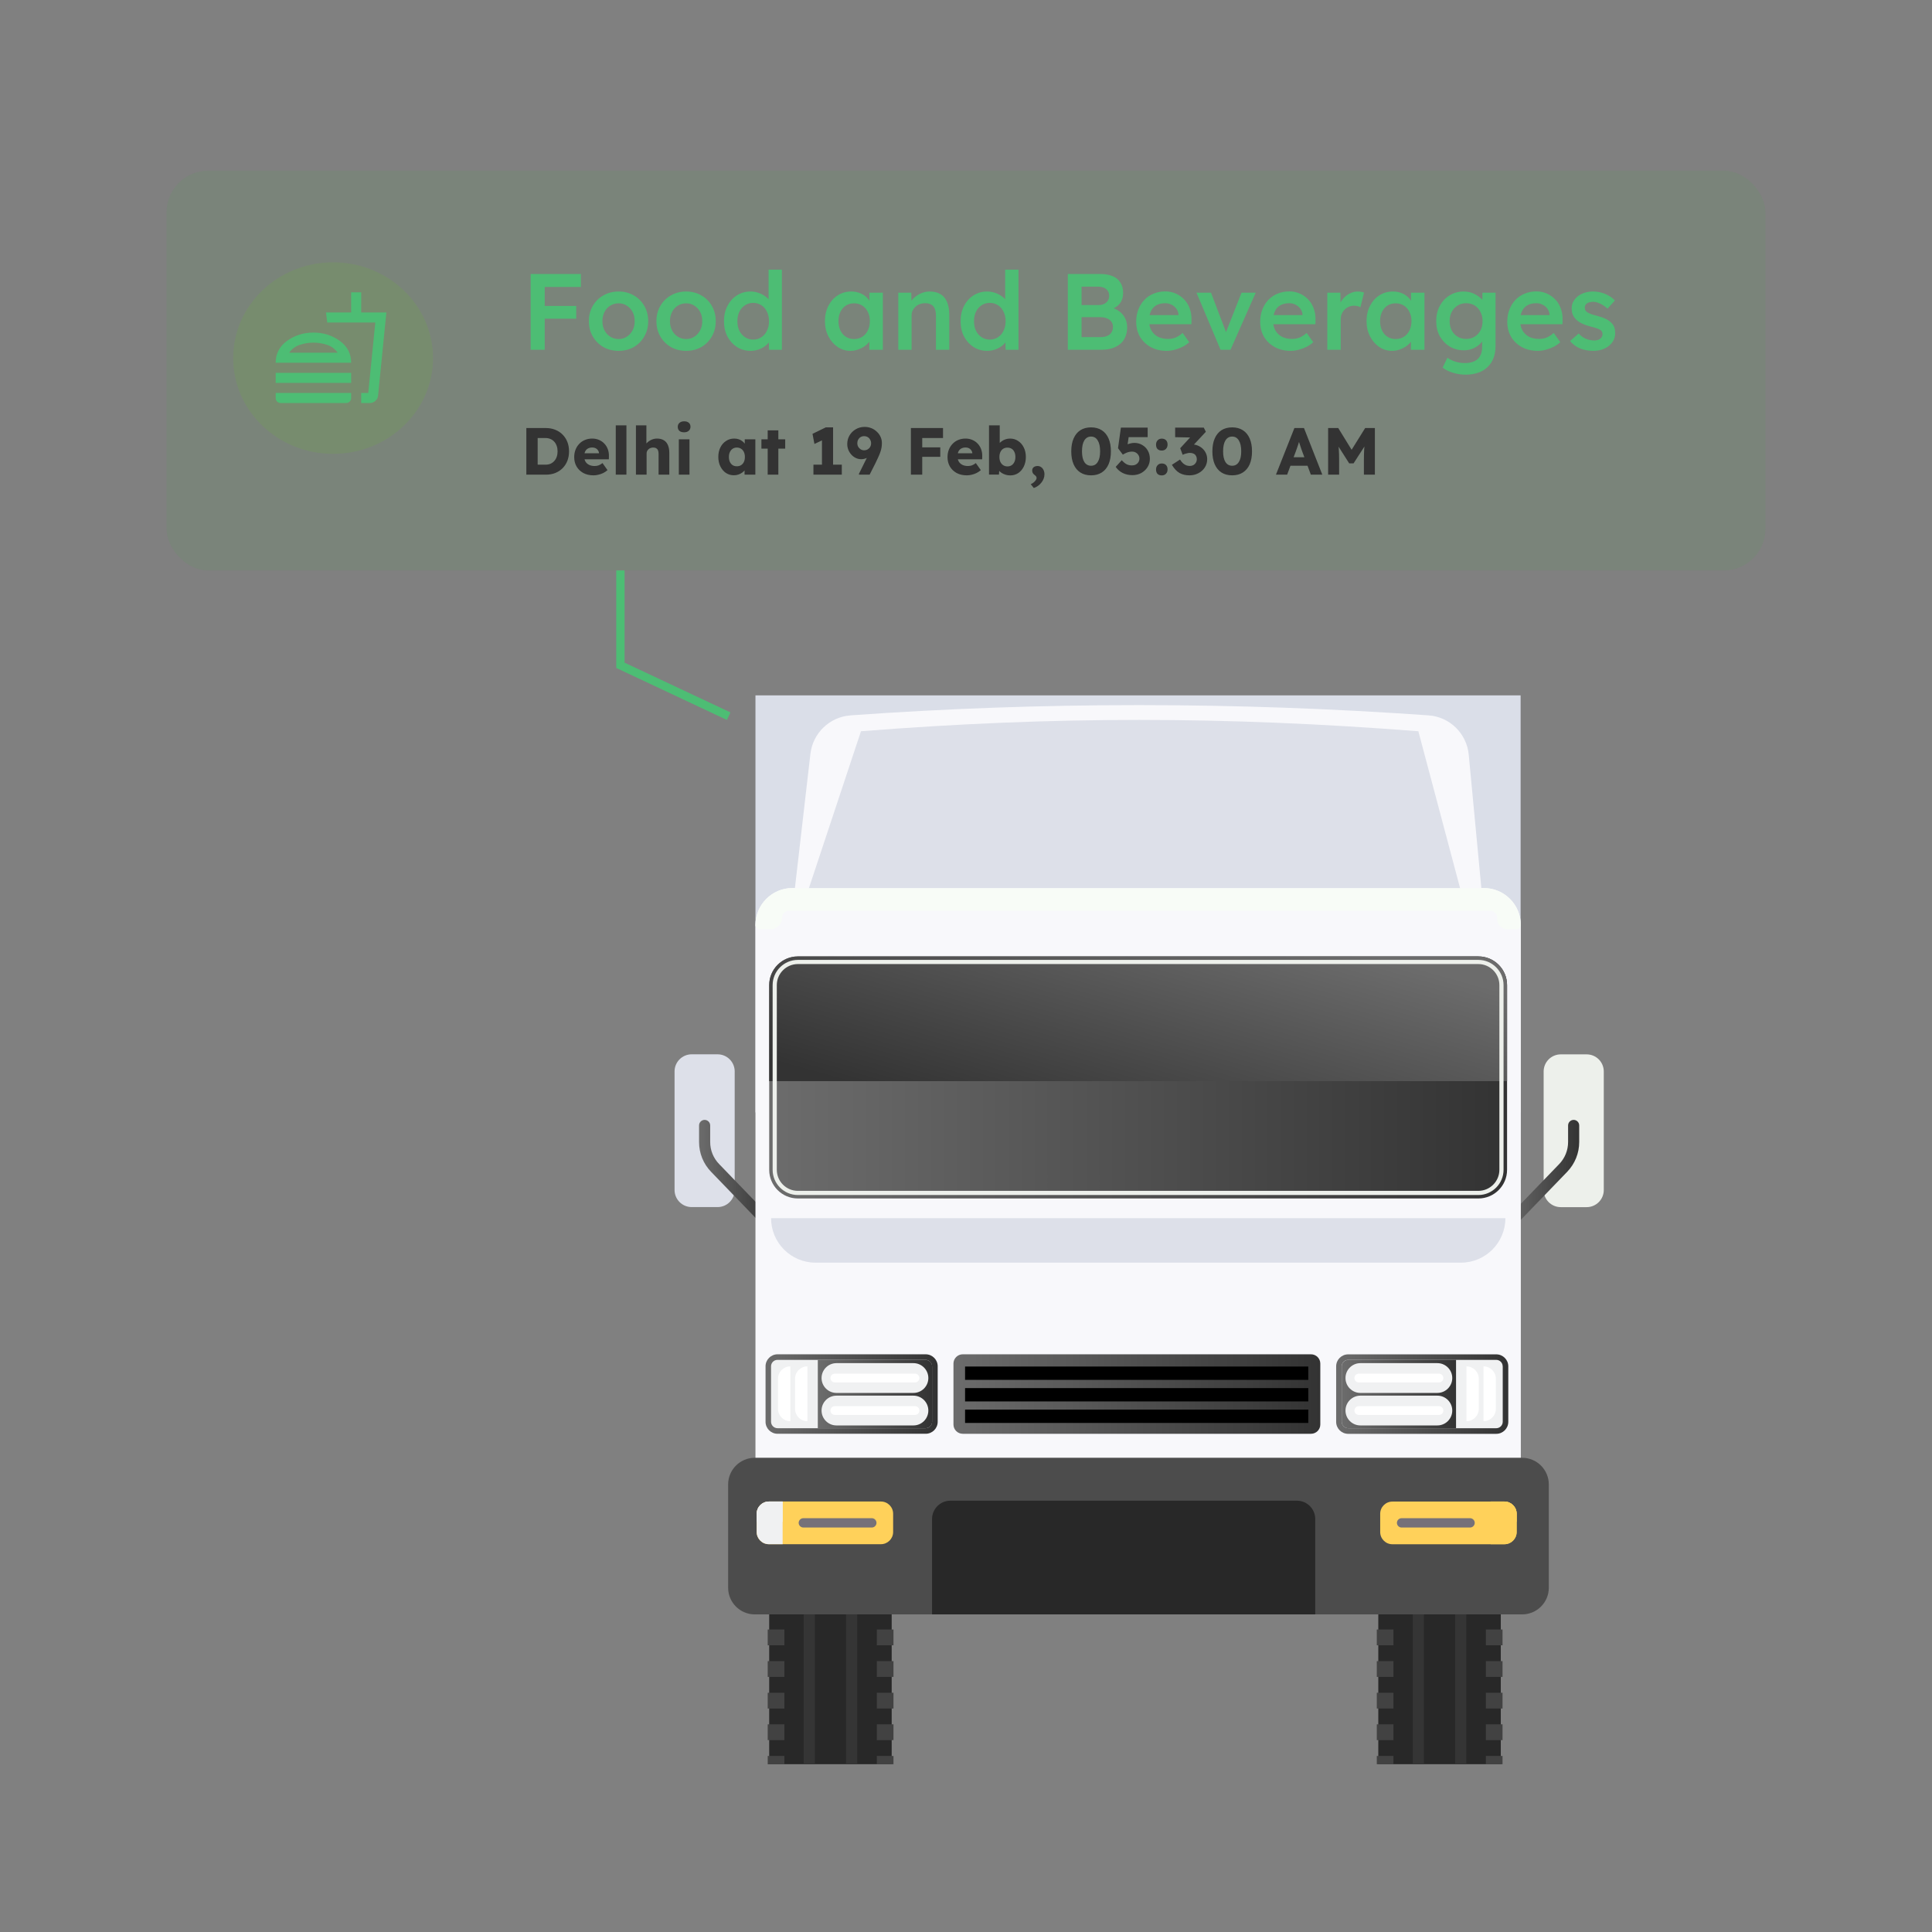 <svg width="464" height="464" viewBox="0 0 464 464" fill="none" xmlns="http://www.w3.org/2000/svg">
<rect x="0" y="0" width="464" height="464" fill="#808080" stroke="none"/>
<rect x="40" y="41" width="384" height="96" rx="10" fill="#12D600" fill-opacity="0.05"/>
<path d="M126.408 114V102.8H131.096C131.917 102.8 132.669 102.939 133.352 103.216C134.035 103.483 134.621 103.867 135.112 104.368C135.613 104.869 135.997 105.461 136.264 106.144C136.531 106.827 136.664 107.579 136.664 108.4C136.664 109.221 136.531 109.979 136.264 110.672C135.997 111.355 135.613 111.947 135.112 112.448C134.621 112.939 134.035 113.323 133.352 113.6C132.669 113.867 131.917 114 131.096 114H126.408ZM129.128 112.144L128.76 111.6H131.016C131.464 111.6 131.864 111.525 132.216 111.376C132.568 111.216 132.867 110.997 133.112 110.72C133.368 110.443 133.565 110.107 133.704 109.712C133.843 109.317 133.912 108.88 133.912 108.4C133.912 107.92 133.843 107.483 133.704 107.088C133.565 106.693 133.368 106.357 133.112 106.08C132.867 105.803 132.568 105.589 132.216 105.44C131.864 105.28 131.464 105.2 131.016 105.2H128.712L129.128 104.688V112.144ZM142.543 114.16C141.605 114.16 140.789 113.973 140.095 113.6C139.402 113.216 138.863 112.699 138.479 112.048C138.095 111.387 137.903 110.635 137.903 109.792C137.903 109.141 138.01 108.544 138.223 108C138.437 107.456 138.735 106.987 139.119 106.592C139.503 106.187 139.957 105.877 140.479 105.664C141.013 105.44 141.594 105.328 142.223 105.328C142.821 105.328 143.365 105.435 143.855 105.648C144.357 105.861 144.789 106.16 145.151 106.544C145.514 106.928 145.791 107.381 145.983 107.904C146.175 108.427 146.261 108.997 146.239 109.616L146.223 110.304H139.455L139.087 108.864H144.143L143.871 109.168V108.848C143.85 108.581 143.765 108.347 143.615 108.144C143.477 107.931 143.29 107.765 143.055 107.648C142.821 107.531 142.554 107.472 142.255 107.472C141.839 107.472 141.482 107.557 141.183 107.728C140.895 107.888 140.677 108.128 140.527 108.448C140.378 108.757 140.303 109.141 140.303 109.6C140.303 110.069 140.399 110.48 140.591 110.832C140.794 111.173 141.082 111.44 141.455 111.632C141.839 111.824 142.293 111.92 142.815 111.92C143.178 111.92 143.498 111.867 143.775 111.76C144.063 111.653 144.373 111.472 144.703 111.216L145.903 112.912C145.573 113.2 145.221 113.435 144.847 113.616C144.474 113.797 144.09 113.931 143.695 114.016C143.311 114.112 142.927 114.16 142.543 114.16ZM147.886 114V102.16H150.446V114H147.886ZM152.73 114V102.16H155.242V107.232L154.73 107.424C154.847 107.04 155.055 106.693 155.354 106.384C155.663 106.064 156.031 105.808 156.458 105.616C156.884 105.424 157.332 105.328 157.802 105.328C158.442 105.328 158.98 105.461 159.418 105.728C159.855 105.984 160.186 106.373 160.41 106.896C160.634 107.408 160.746 108.037 160.746 108.784V114H158.17V108.992C158.17 108.651 158.122 108.368 158.026 108.144C157.93 107.92 157.78 107.755 157.578 107.648C157.386 107.531 157.146 107.477 156.858 107.488C156.634 107.488 156.426 107.525 156.234 107.6C156.042 107.664 155.876 107.765 155.738 107.904C155.599 108.032 155.487 108.181 155.402 108.352C155.327 108.523 155.29 108.709 155.29 108.912V114H154.026C153.727 114 153.471 114 153.258 114C153.044 114 152.868 114 152.73 114ZM163.03 114V105.504H165.59V114H163.03ZM164.31 103.824C163.83 103.824 163.451 103.712 163.174 103.488C162.907 103.253 162.774 102.923 162.774 102.496C162.774 102.112 162.913 101.797 163.19 101.552C163.467 101.307 163.841 101.184 164.31 101.184C164.79 101.184 165.163 101.301 165.43 101.536C165.697 101.76 165.83 102.08 165.83 102.496C165.83 102.891 165.691 103.211 165.414 103.456C165.147 103.701 164.779 103.824 164.31 103.824ZM176.256 114.144C175.542 114.144 174.902 113.957 174.336 113.584C173.782 113.2 173.339 112.677 173.008 112.016C172.678 111.344 172.512 110.587 172.512 109.744C172.512 108.88 172.678 108.117 173.008 107.456C173.339 106.795 173.792 106.277 174.368 105.904C174.944 105.52 175.6 105.328 176.336 105.328C176.742 105.328 177.11 105.387 177.44 105.504C177.782 105.621 178.08 105.787 178.336 106C178.592 106.203 178.811 106.443 178.992 106.72C179.174 106.987 179.307 107.275 179.392 107.584L178.864 107.52V105.504H181.408V114H178.816V111.952L179.392 111.936C179.307 112.235 179.168 112.517 178.976 112.784C178.784 113.051 178.55 113.285 178.272 113.488C177.995 113.691 177.686 113.851 177.344 113.968C177.003 114.085 176.64 114.144 176.256 114.144ZM176.96 111.984C177.355 111.984 177.696 111.893 177.984 111.712C178.272 111.531 178.496 111.275 178.656 110.944C178.816 110.603 178.896 110.203 178.896 109.744C178.896 109.285 178.816 108.891 178.656 108.56C178.496 108.219 178.272 107.957 177.984 107.776C177.696 107.584 177.355 107.488 176.96 107.488C176.576 107.488 176.24 107.584 175.952 107.776C175.675 107.957 175.456 108.219 175.296 108.56C175.136 108.891 175.056 109.285 175.056 109.744C175.056 110.203 175.136 110.603 175.296 110.944C175.456 111.275 175.675 111.531 175.952 111.712C176.24 111.893 176.576 111.984 176.96 111.984ZM184.371 114V103.36H186.931V114H184.371ZM182.867 107.744V105.504H188.579V107.744H182.867ZM197.407 113.216V104.128L197.999 105.488L195.599 106.624L195.135 104.192L198.319 102.64H200.079V113.216H197.407ZM195.359 114V111.6H202.175V114H195.359ZM206.328 114L206.264 113.84L209.768 106.768L210.232 107.728C210.125 108.112 209.955 108.459 209.72 108.768C209.485 109.077 209.203 109.349 208.872 109.584C208.552 109.808 208.216 109.984 207.864 110.112C207.512 110.229 207.176 110.288 206.856 110.288C206.248 110.288 205.688 110.123 205.176 109.792C204.664 109.461 204.253 109.019 203.944 108.464C203.635 107.909 203.48 107.307 203.48 106.656C203.48 105.888 203.661 105.195 204.024 104.576C204.397 103.947 204.899 103.451 205.528 103.088C206.157 102.715 206.867 102.528 207.656 102.528C208.232 102.528 208.771 102.629 209.272 102.832C209.773 103.035 210.211 103.317 210.584 103.68C210.968 104.032 211.267 104.443 211.48 104.912C211.693 105.381 211.8 105.877 211.8 106.4C211.8 106.784 211.768 107.163 211.704 107.536C211.64 107.899 211.539 108.272 211.4 108.656C211.261 109.04 211.096 109.44 210.904 109.856C210.723 110.272 210.509 110.725 210.264 111.216L208.856 114H206.328ZM207.512 108.144C207.843 108.144 208.136 108.069 208.392 107.92C208.648 107.771 208.845 107.573 208.984 107.328C209.133 107.072 209.208 106.789 209.208 106.48C209.208 106.149 209.133 105.856 208.984 105.6C208.845 105.333 208.648 105.125 208.392 104.976C208.147 104.827 207.859 104.752 207.528 104.752C207.208 104.752 206.925 104.827 206.68 104.976C206.445 105.115 206.253 105.317 206.104 105.584C205.965 105.84 205.896 106.139 205.896 106.48C205.896 106.768 205.965 107.04 206.104 107.296C206.253 107.541 206.451 107.744 206.696 107.904C206.941 108.064 207.213 108.144 207.512 108.144ZM218.767 114V102.8H221.487V114H218.767ZM220.031 109.712V107.44H225.823V109.712H220.031ZM220.031 105.2V102.8H226.479V105.2H220.031ZM232.2 114.16C231.261 114.16 230.445 113.973 229.752 113.6C229.058 113.216 228.52 112.699 228.136 112.048C227.752 111.387 227.56 110.635 227.56 109.792C227.56 109.141 227.666 108.544 227.88 108C228.093 107.456 228.392 106.987 228.776 106.592C229.16 106.187 229.613 105.877 230.136 105.664C230.669 105.44 231.25 105.328 231.88 105.328C232.477 105.328 233.021 105.435 233.512 105.648C234.013 105.861 234.445 106.16 234.808 106.544C235.17 106.928 235.448 107.381 235.64 107.904C235.832 108.427 235.917 108.997 235.896 109.616L235.88 110.304H229.112L228.744 108.864H233.8L233.528 109.168V108.848C233.506 108.581 233.421 108.347 233.272 108.144C233.133 107.931 232.946 107.765 232.712 107.648C232.477 107.531 232.21 107.472 231.912 107.472C231.496 107.472 231.138 107.557 230.84 107.728C230.552 107.888 230.333 108.128 230.184 108.448C230.034 108.757 229.96 109.141 229.96 109.6C229.96 110.069 230.056 110.48 230.248 110.832C230.45 111.173 230.738 111.44 231.112 111.632C231.496 111.824 231.949 111.92 232.472 111.92C232.834 111.92 233.154 111.867 233.432 111.76C233.72 111.653 234.029 111.472 234.36 111.216L235.56 112.912C235.229 113.2 234.877 113.435 234.504 113.616C234.13 113.797 233.746 113.931 233.352 114.016C232.968 114.112 232.584 114.16 232.2 114.16ZM242.631 114.176C242.247 114.176 241.879 114.123 241.527 114.016C241.175 113.909 240.855 113.765 240.567 113.584C240.289 113.403 240.055 113.195 239.863 112.96C239.681 112.715 239.559 112.464 239.495 112.208L240.055 112.016L239.911 113.984H237.527V102.16H240.103V107.536L239.575 107.344C239.639 107.067 239.761 106.811 239.943 106.576C240.124 106.331 240.353 106.117 240.631 105.936C240.908 105.744 241.212 105.595 241.543 105.488C241.873 105.381 242.215 105.328 242.567 105.328C243.303 105.328 243.953 105.52 244.519 105.904C245.095 106.277 245.548 106.8 245.879 107.472C246.209 108.133 246.375 108.891 246.375 109.744C246.375 110.608 246.209 111.376 245.879 112.048C245.559 112.709 245.116 113.232 244.551 113.616C243.985 113.989 243.345 114.176 242.631 114.176ZM241.959 112.016C242.343 112.016 242.679 111.92 242.967 111.728C243.255 111.536 243.473 111.275 243.623 110.944C243.783 110.603 243.863 110.203 243.863 109.744C243.863 109.296 243.783 108.901 243.623 108.56C243.473 108.219 243.255 107.957 242.967 107.776C242.679 107.595 242.343 107.504 241.959 107.504C241.564 107.504 241.223 107.595 240.935 107.776C240.647 107.957 240.423 108.219 240.263 108.56C240.103 108.901 240.023 109.296 240.023 109.744C240.023 110.203 240.103 110.603 240.263 110.944C240.423 111.275 240.647 111.536 240.935 111.728C241.223 111.92 241.564 112.016 241.959 112.016ZM248.282 117.2L247.546 116.288C247.973 116.096 248.314 115.851 248.57 115.552C248.826 115.264 248.954 115.013 248.954 114.8C248.954 114.704 248.927 114.597 248.874 114.48C248.831 114.373 248.714 114.251 248.522 114.112C248.277 113.931 248.111 113.755 248.026 113.584C247.941 113.403 247.898 113.205 247.898 112.992C247.898 112.661 248.015 112.4 248.25 112.208C248.495 112.016 248.81 111.92 249.194 111.92C249.503 111.92 249.781 112.005 250.026 112.176C250.282 112.347 250.479 112.581 250.618 112.88C250.767 113.179 250.842 113.525 250.842 113.92C250.842 114.283 250.778 114.629 250.65 114.96C250.522 115.301 250.341 115.616 250.106 115.904C249.882 116.203 249.61 116.464 249.29 116.688C248.981 116.912 248.645 117.083 248.282 117.2ZM262.033 114.16C261.03 114.16 260.171 113.931 259.457 113.472C258.753 113.013 258.214 112.357 257.841 111.504C257.467 110.64 257.281 109.605 257.281 108.4C257.281 107.195 257.467 106.165 257.841 105.312C258.214 104.448 258.753 103.787 259.457 103.328C260.171 102.869 261.03 102.64 262.033 102.64C263.035 102.64 263.894 102.869 264.609 103.328C265.323 103.787 265.867 104.448 266.241 105.312C266.614 106.165 266.801 107.195 266.801 108.4C266.801 109.605 266.614 110.64 266.241 111.504C265.867 112.357 265.323 113.013 264.609 113.472C263.894 113.931 263.035 114.16 262.033 114.16ZM262.033 111.856C262.726 111.856 263.259 111.557 263.633 110.96C264.017 110.363 264.209 109.509 264.209 108.4C264.209 107.259 264.017 106.384 263.633 105.776C263.259 105.157 262.726 104.848 262.033 104.848C261.339 104.848 260.801 105.157 260.417 105.776C260.043 106.384 259.857 107.259 259.857 108.4C259.857 109.509 260.043 110.363 260.417 110.96C260.801 111.557 261.339 111.856 262.033 111.856ZM271.95 114.112C271.107 114.112 270.339 113.941 269.646 113.6C268.963 113.259 268.398 112.768 267.95 112.128L269.406 110.528C269.843 111.008 270.248 111.339 270.622 111.52C270.995 111.691 271.411 111.776 271.87 111.776C272.211 111.776 272.515 111.707 272.782 111.568C273.048 111.429 273.256 111.237 273.406 110.992C273.566 110.736 273.646 110.453 273.646 110.144C273.646 109.824 273.566 109.541 273.406 109.296C273.256 109.04 273.048 108.837 272.782 108.688C272.526 108.539 272.227 108.464 271.886 108.464C271.64 108.464 271.411 108.485 271.198 108.528C270.984 108.571 270.755 108.645 270.51 108.752C270.275 108.848 269.992 108.992 269.662 109.184L268.51 107.648L269.198 102.704H275.63V104.992H270.494L271.198 104.096L270.67 107.648L269.71 107.328C269.912 107.147 270.158 106.987 270.446 106.848C270.744 106.709 271.064 106.597 271.406 106.512C271.747 106.416 272.088 106.368 272.43 106.368C273.134 106.368 273.763 106.533 274.318 106.864C274.883 107.184 275.331 107.632 275.661 108.208C275.992 108.784 276.158 109.445 276.158 110.192C276.158 110.928 275.971 111.595 275.598 112.192C275.224 112.779 274.723 113.248 274.094 113.6C273.464 113.941 272.75 114.112 271.95 114.112ZM279.017 114.176C278.579 114.176 278.238 114.053 277.993 113.808C277.758 113.563 277.641 113.211 277.641 112.752C277.641 112.325 277.769 111.979 278.025 111.712C278.281 111.445 278.611 111.312 279.017 111.312C279.454 111.312 279.795 111.44 280.041 111.696C280.286 111.941 280.409 112.293 280.409 112.752C280.409 113.168 280.281 113.509 280.025 113.776C279.769 114.043 279.433 114.176 279.017 114.176ZM279.017 108.208C278.579 108.208 278.238 108.085 277.993 107.84C277.758 107.595 277.641 107.243 277.641 106.784C277.641 106.357 277.769 106.011 278.025 105.744C278.281 105.477 278.611 105.344 279.017 105.344C279.454 105.344 279.795 105.472 280.041 105.728C280.286 105.973 280.409 106.325 280.409 106.784C280.409 107.2 280.281 107.541 280.025 107.808C279.769 108.075 279.433 108.208 279.017 108.208ZM285.67 114.16C284.763 114.16 283.969 113.973 283.286 113.6C282.614 113.216 282.001 112.56 281.446 111.632L283.398 110.368C283.633 110.741 283.873 111.04 284.118 111.264C284.374 111.488 284.635 111.653 284.902 111.76C285.179 111.856 285.467 111.904 285.766 111.904C286.065 111.904 286.337 111.84 286.582 111.712C286.838 111.573 287.041 111.381 287.19 111.136C287.35 110.891 287.43 110.613 287.43 110.304C287.43 109.973 287.361 109.696 287.222 109.472C287.094 109.237 286.902 109.061 286.646 108.944C286.401 108.827 286.102 108.768 285.75 108.768C285.59 108.768 285.419 108.789 285.238 108.832C285.057 108.864 284.865 108.912 284.662 108.976C284.459 109.04 284.251 109.125 284.038 109.232L283.446 107.648L286.166 104.688L286.902 105.088L282.23 104.992V102.704H289.11L289.606 103.696L285.91 107.664L285.27 106.912C285.355 106.869 285.494 106.832 285.686 106.8C285.889 106.757 286.081 106.736 286.262 106.736C286.763 106.736 287.233 106.827 287.67 107.008C288.107 107.189 288.497 107.44 288.838 107.76C289.179 108.08 289.446 108.459 289.638 108.896C289.83 109.323 289.926 109.781 289.926 110.272C289.926 111.019 289.734 111.685 289.35 112.272C288.977 112.848 288.465 113.307 287.814 113.648C287.174 113.989 286.459 114.16 285.67 114.16ZM295.923 114.16C294.921 114.16 294.062 113.931 293.347 113.472C292.643 113.013 292.105 112.357 291.731 111.504C291.358 110.64 291.171 109.605 291.171 108.4C291.171 107.195 291.358 106.165 291.731 105.312C292.105 104.448 292.643 103.787 293.347 103.328C294.062 102.869 294.921 102.64 295.923 102.64C296.926 102.64 297.785 102.869 298.499 103.328C299.214 103.787 299.758 104.448 300.131 105.312C300.505 106.165 300.691 107.195 300.691 108.4C300.691 109.605 300.505 110.64 300.131 111.504C299.758 112.357 299.214 113.013 298.499 113.472C297.785 113.931 296.926 114.16 295.923 114.16ZM295.923 111.856C296.617 111.856 297.15 111.557 297.523 110.96C297.907 110.363 298.099 109.509 298.099 108.4C298.099 107.259 297.907 106.384 297.523 105.776C297.15 105.157 296.617 104.848 295.923 104.848C295.23 104.848 294.691 105.157 294.307 105.776C293.934 106.384 293.747 107.259 293.747 108.4C293.747 109.509 293.934 110.363 294.307 110.96C294.691 111.557 295.23 111.856 295.923 111.856ZM306.437 114L310.869 102.8H313.173L317.573 114H314.821L312.709 108.32C312.624 108.096 312.538 107.856 312.453 107.6C312.368 107.344 312.282 107.083 312.197 106.816C312.112 106.539 312.026 106.272 311.941 106.016C311.866 105.749 311.802 105.504 311.749 105.28L312.229 105.264C312.165 105.531 312.09 105.792 312.005 106.048C311.93 106.304 311.85 106.56 311.765 106.816C311.69 107.061 311.605 107.312 311.509 107.568C311.413 107.813 311.322 108.069 311.237 108.336L309.125 114H306.437ZM308.549 111.856L309.397 109.808H314.549L315.381 111.856H308.549ZM318.971 114V102.8H321.403L325.483 109.44L323.739 109.424L327.867 102.8H330.203V114H327.562V110.512C327.562 109.552 327.584 108.688 327.627 107.92C327.68 107.152 327.765 106.389 327.883 105.632L328.187 106.464L325.083 111.28H324.027L320.987 106.496L321.291 105.632C321.408 106.347 321.488 107.083 321.531 107.84C321.584 108.587 321.611 109.477 321.611 110.512V114H318.971Z" fill="#333333"/>
<g clip-path="url(#clip0_2065_43)">
<path d="M365.199 167H181.435V267.17H365.199V167Z" fill="#DADEE8"/>
<path d="M172.337 253.209H166.116C163.846 253.209 162.005 255.05 162.005 257.32V285.79C162.005 288.06 163.846 289.9 166.116 289.9H172.337C174.608 289.9 176.449 288.06 176.449 285.79V257.32C176.449 255.05 174.608 253.209 172.337 253.209Z" fill="#DDE0E9"/>
<path d="M184.685 295.239C184.338 295.239 183.991 295.105 183.724 294.838L170.775 281.424C168.906 279.489 167.892 276.953 167.892 274.27V270.293C167.892 269.559 168.492 268.958 169.227 268.958C169.961 268.958 170.561 269.559 170.561 270.293V274.27C170.561 276.259 171.322 278.141 172.711 279.569L185.659 292.983C186.167 293.517 186.153 294.358 185.619 294.865C185.366 295.119 185.032 295.239 184.698 295.239H184.685Z" fill="url(#paint0_linear_2065_43)"/>
<path d="M374.841 289.914H381.062C383.333 289.914 385.173 288.073 385.173 285.803V257.333C385.173 255.063 383.333 253.222 381.062 253.222H374.841C372.57 253.222 370.73 255.063 370.73 257.333V285.803C370.73 288.073 372.57 289.914 374.841 289.914Z" fill="#EDF0EB"/>
<path d="M362.478 295.239C362.144 295.239 361.81 295.118 361.557 294.865C361.023 294.358 361.009 293.517 361.517 292.983L374.465 279.569C375.84 278.141 376.601 276.259 376.601 274.27V270.293C376.601 269.559 377.202 268.958 377.936 268.958C378.67 268.958 379.271 269.559 379.271 270.293V274.27C379.271 276.953 378.243 279.489 376.388 281.424L363.439 294.838C363.172 295.105 362.825 295.239 362.478 295.239Z" fill="url(#paint1_linear_2065_43)"/>
<path d="M360.44 347.6H331.019V423.705H360.44V347.6Z" fill="#282828"/>
<path d="M360.857 347.6H356.852V349.602H360.857V347.6Z" fill="#757179"/>
<path d="M360.857 417.912H356.852V414.122H360.857V417.912ZM360.857 410.331H356.852V406.54H360.857V410.331ZM360.857 402.736H356.852V398.946H360.857V402.736ZM360.857 395.142H356.852V391.351H360.857V395.142ZM360.857 387.547H356.852V383.757H360.857V387.547ZM360.857 379.966H356.852V376.176H360.857V379.966ZM360.857 372.372H356.852V368.581H360.857V372.372ZM360.857 364.777H356.852V360.987H360.857V364.777ZM360.857 357.196H356.852V353.406H360.857V357.196Z" fill="#424242"/>
<path d="M360.857 421.716H356.852V423.718H360.857V421.716Z" fill="#424242"/>
<path d="M334.663 347.6H330.659V349.602H334.663V347.6Z" fill="#757179"/>
<path d="M334.663 417.912H330.659V414.122H334.663V417.912ZM334.663 410.331H330.659V406.54H334.663V410.331ZM334.663 402.736H330.659V398.946H334.663V402.736ZM334.663 395.142H330.659V391.351H334.663V395.142ZM334.663 387.547H330.659V383.757H334.663V387.547ZM334.663 379.966H330.659V376.176H334.663V379.966ZM334.663 372.372H330.659V368.581H334.663V372.372ZM334.663 364.777H330.659V360.987H334.663V364.777ZM334.663 357.196H330.659V353.406H334.663V357.196Z" fill="#424242"/>
<path d="M334.663 421.716H330.659V423.718H334.663V421.716Z" fill="#424242"/>
<path d="M352.155 347.6H349.485V423.705H352.155V347.6Z" fill="#353535"/>
<path d="M341.974 347.6H339.304V423.705H341.974V347.6Z" fill="#353535"/>
<path d="M214.154 347.6H184.732V423.705H214.154V347.6Z" fill="#282828"/>
<path d="M214.583 347.6H210.579V349.602H214.583V347.6Z" fill="#757179"/>
<path d="M214.583 417.913H210.579V414.122H214.583V417.913ZM214.583 410.331H210.579V406.541H214.583V410.331ZM214.583 402.737H210.579V398.946H214.583V402.737ZM214.583 395.142H210.579V391.352H214.583V395.142ZM214.583 387.548H210.579V383.757H214.583V387.548ZM214.583 379.967H210.579V376.176H214.583V379.967ZM214.583 372.372H210.579V368.582H214.583V372.372ZM214.583 364.778H210.579V360.987H214.583V364.778ZM214.583 357.197H210.579V353.406H214.583V357.197Z" fill="#424242"/>
<path d="M214.583 421.716H210.579V423.718H214.583V421.716Z" fill="#424242"/>
<path d="M188.385 347.6H184.38V349.602H188.385V347.6Z" fill="#757179"/>
<path d="M188.385 417.913H184.38V414.123H188.385V417.913ZM188.385 410.332H184.38V406.542H188.385V410.332ZM188.385 402.738H184.38V398.947H188.385V402.738ZM188.385 395.143H184.38V391.353H188.385V395.143ZM188.385 387.549H184.38V383.758H188.385V387.549ZM188.385 379.968H184.38V376.177H188.385V379.968ZM188.385 372.373H184.38V368.582H188.385V372.373ZM188.385 364.778H184.38V360.988H188.385V364.778ZM188.385 357.197H184.38V353.407H188.385V357.197Z" fill="#424242"/>
<path d="M188.385 421.717H184.38V423.719H188.385V421.717Z" fill="#424242"/>
<path d="M205.86 347.6H203.19V423.705H205.86V347.6Z" fill="#353535"/>
<path d="M195.694 347.6H193.024V423.705H195.694V347.6Z" fill="#353535"/>
<path d="M190.326 213.275H356.362C361.274 213.275 365.252 217.252 365.252 222.164V371.598C365.252 375.109 362.395 377.965 358.885 377.965H187.803C184.292 377.965 181.435 375.109 181.435 371.598V222.164C181.435 217.252 185.413 213.275 190.326 213.275Z" fill="#F8F8FB"/>
<path d="M356.348 213.275H190.326C185.413 213.275 181.435 217.252 181.435 222.164C181.435 222.724 181.889 223.178 182.45 223.178H185.053C186.588 223.178 187.829 221.937 187.829 220.402C187.829 219.481 188.577 218.734 189.498 218.734H357.923C358.845 218.734 359.592 219.481 359.592 220.402V220.736C359.592 222.084 360.687 223.178 362.035 223.178H364.224C364.785 223.178 365.239 222.724 365.239 222.164C365.239 217.252 361.261 213.275 356.348 213.275Z" fill="#F8FCF7"/>
<path d="M365.563 350.109H181.279C177.74 350.109 174.872 352.978 174.872 356.516V381.315C174.872 384.853 177.74 387.722 181.279 387.722H365.563C369.102 387.722 371.971 384.853 371.971 381.315V356.516C371.971 352.978 369.102 350.109 365.563 350.109Z" fill="#4C4C4C"/>
<path d="M204.231 171.806C250.419 168.509 296.714 168.536 343.102 171.806C348.188 172.166 352.259 176.17 352.74 181.256L355.77 213.289H190.909L194.633 181.055C195.207 176.077 199.239 172.18 204.231 171.819V171.806Z" fill="#F8F8FB"/>
<path d="M206.776 175.622C253.071 171.978 294.133 172.005 340.641 175.622L350.653 213.274H194.281L206.776 175.622Z" fill="#DDE0E9"/>
<path d="M211.563 360.613H184.664C183.042 360.613 181.728 361.928 181.728 363.549V367.927C181.728 369.549 183.042 370.864 184.664 370.864H211.563C213.185 370.864 214.5 369.549 214.5 367.927V363.549C214.5 361.928 213.185 360.613 211.563 360.613Z" fill="#FFD15A"/>
<path d="M191.813 365.738C191.813 365.124 192.32 364.617 192.934 364.617H209.38C209.994 364.617 210.502 365.124 210.502 365.738C210.502 366.352 209.994 366.859 209.38 366.859H192.934C192.32 366.859 191.813 366.352 191.813 365.738Z" fill="#757179"/>
<path d="M187.962 360.613H184.664C183.049 360.613 181.728 361.921 181.728 363.549V367.927C181.728 369.542 183.036 370.864 184.664 370.864H187.962V360.613Z" fill="#F0F1F2"/>
<path d="M187.962 365.485V360.613H184.664C183.049 360.613 181.728 361.921 181.728 363.549V365.485H187.962Z" fill="#F0F1F2"/>
<path d="M334.412 370.877H361.31C362.932 370.877 364.247 369.562 364.247 367.941V363.563C364.247 361.941 362.932 360.626 361.31 360.626H334.412C332.79 360.626 331.475 361.941 331.475 363.563V367.941C331.475 369.562 332.79 370.877 334.412 370.877Z" fill="#FFD15A"/>
<path d="M354.18 365.739C354.18 365.125 353.673 364.617 353.059 364.617H336.613C335.999 364.617 335.492 365.125 335.492 365.739C335.492 366.353 335.999 366.86 336.613 366.86H353.059C353.673 366.86 354.18 366.353 354.18 365.739Z" fill="#757179"/>
<path d="M358.015 360.614H361.312C362.928 360.614 364.249 361.922 364.249 363.55V367.928C364.249 369.543 362.941 370.864 361.312 370.864H358.015V360.614Z" fill="#FFD15A"/>
<path d="M358.015 365.485V360.614H361.312C362.928 360.614 364.249 361.922 364.249 363.55V365.485H358.015Z" fill="#FFD15A"/>
<path d="M355.058 229.691H191.625C187.821 229.691 184.737 232.775 184.737 236.578V280.944C184.737 284.748 187.821 287.831 191.625 287.831H355.058C358.862 287.831 361.946 284.748 361.946 280.944V236.578C361.946 232.775 358.862 229.691 355.058 229.691Z" fill="url(#paint2_linear_2065_43)"/>
<path d="M361.946 259.656V236.592C361.946 232.788 358.862 229.705 355.058 229.705H191.625C187.82 229.705 184.737 232.788 184.737 236.592V259.656H361.946Z" fill="url(#paint3_linear_2065_43)"/>
<path d="M355.041 287.003H191.622C188.284 287.003 185.561 284.281 185.561 280.944V236.591C185.561 233.255 188.284 230.532 191.622 230.532H355.041C358.378 230.532 361.102 233.255 361.102 236.591V280.944C361.102 284.281 358.378 287.003 355.041 287.003ZM191.622 231.533C188.832 231.533 186.562 233.802 186.562 236.591V280.944C186.562 283.733 188.832 286.002 191.622 286.002H355.041C357.831 286.002 360.1 283.733 360.1 280.944V236.591C360.1 233.802 357.831 231.533 355.041 231.533H191.622Z" fill="#EDF0EB"/>
<path d="M222.317 325.257H186.742C185.149 325.257 183.858 326.548 183.858 328.14V341.46C183.858 343.052 185.149 344.343 186.742 344.343H222.317C223.91 344.343 225.201 343.052 225.201 341.46V328.14C225.201 326.548 223.91 325.257 222.317 325.257Z" fill="url(#paint4_linear_2065_43)"/>
<path d="M223.85 328.153V341.46C223.85 342.314 223.155 343.008 222.301 343.008H186.739C185.885 343.008 185.177 342.314 185.177 341.447V328.14C185.177 327.285 185.871 326.591 186.726 326.591H222.288C223.142 326.591 223.836 327.285 223.836 328.14L223.85 328.153Z" fill="#F0F1F2"/>
<path d="M222.306 326.591H196.409V343.008H222.306C223.161 343.008 223.868 342.314 223.868 341.46V328.153C223.868 327.299 223.174 326.605 222.306 326.605V326.591Z" fill="url(#paint5_linear_2065_43)"/>
<path d="M189.814 341.312V328.152C188.185 328.152 186.851 329.473 186.851 331.115V338.363C186.851 339.991 188.172 341.326 189.814 341.326V341.312Z" fill="white"/>
<path d="M193.91 341.313V328.152C192.282 328.152 190.947 329.474 190.947 331.115V338.363C190.947 339.991 192.268 341.326 193.91 341.326V341.313Z" fill="white"/>
<path d="M200.889 342.341C198.913 342.341 197.311 340.739 197.311 338.764C197.311 336.788 198.913 335.187 200.889 335.187H219.377C221.353 335.187 222.955 336.788 222.955 338.764C222.955 340.739 221.353 342.341 219.377 342.341H200.889Z" fill="#F0F1F2"/>
<path d="M200.502 339.818H219.751C220.339 339.818 220.806 339.351 220.806 338.764C220.806 338.176 220.339 337.709 219.751 337.709H200.502C199.914 337.709 199.447 338.176 199.447 338.764C199.447 339.351 199.914 339.818 200.502 339.818Z" fill="white"/>
<path d="M200.889 334.533C198.913 334.533 197.311 332.932 197.311 330.956C197.311 328.981 198.913 327.379 200.889 327.379H219.377C221.353 327.379 222.955 328.981 222.955 330.956C222.955 332.932 221.353 334.533 219.377 334.533H200.889Z" fill="#F0F1F2"/>
<path d="M200.502 332.01H219.751C220.339 332.01 220.806 331.543 220.806 330.956C220.806 330.369 220.339 329.902 219.751 329.902H200.502C199.914 329.902 199.447 330.369 199.447 330.956C199.447 331.543 199.914 332.01 200.502 332.01Z" fill="white"/>
<path d="M323.781 344.356H359.357C360.949 344.356 362.24 343.065 362.24 341.473V328.153C362.24 326.56 360.949 325.27 359.357 325.27H323.781C322.189 325.27 320.898 326.56 320.898 328.153V341.473C320.898 343.065 322.189 344.356 323.781 344.356Z" fill="url(#paint6_linear_2065_43)"/>
<path d="M360.905 328.153V341.46C360.905 342.314 360.211 343.009 359.357 343.009H323.795C322.94 343.009 322.233 342.314 322.233 341.447V328.14C322.233 327.286 322.927 326.592 323.781 326.592H359.343C360.198 326.592 360.892 327.286 360.892 328.14L360.905 328.153Z" fill="#F0F1F2"/>
<path d="M323.795 326.592H349.692V343.009H323.795C322.941 343.009 322.233 342.314 322.233 341.46V328.153C322.233 327.299 322.928 326.605 323.795 326.605V326.592Z" fill="url(#paint7_linear_2065_43)"/>
<path d="M356.288 341.313V328.152C357.916 328.152 359.251 329.474 359.251 331.115V338.363C359.251 339.991 357.93 341.326 356.288 341.326V341.313Z" fill="white"/>
<path d="M352.187 341.313V328.152C353.816 328.152 355.151 329.474 355.151 331.115V338.363C355.151 339.991 353.829 341.326 352.187 341.326V341.313Z" fill="white"/>
<path d="M345.206 342.34C347.181 342.34 348.783 340.738 348.783 338.763C348.783 336.788 347.181 335.186 345.206 335.186H326.717C324.742 335.186 323.14 336.788 323.14 338.763C323.14 340.738 324.742 342.34 326.717 342.34H345.206Z" fill="#F0F1F2"/>
<path d="M345.59 339.818H326.34C325.753 339.818 325.286 339.351 325.286 338.763C325.286 338.176 325.753 337.709 326.34 337.709H345.59C346.177 337.709 346.644 338.176 346.644 338.763C346.644 339.351 346.177 339.818 345.59 339.818Z" fill="white"/>
<path d="M345.206 334.533C347.181 334.533 348.783 332.931 348.783 330.956C348.783 328.981 347.181 327.379 345.206 327.379H326.717C324.742 327.379 323.14 328.981 323.14 330.956C323.14 332.931 324.742 334.533 326.717 334.533H345.206Z" fill="#F0F1F2"/>
<path d="M345.59 332.01H326.34C325.753 332.01 325.286 331.543 325.286 330.956C325.286 330.368 325.753 329.901 326.34 329.901H345.59C346.177 329.901 346.644 330.368 346.644 330.956C346.644 331.543 346.177 332.01 345.59 332.01Z" fill="white"/>
<path d="M314.863 325.257H231.218C229.986 325.257 228.988 326.255 228.988 327.486V342.115C228.988 343.346 229.986 344.344 231.218 344.344H314.863C316.094 344.344 317.092 343.346 317.092 342.115V327.486C317.092 326.255 316.094 325.257 314.863 325.257Z" fill="url(#paint8_linear_2065_43)"/>
<path d="M314.208 328.194H231.777V331.397H314.208V328.194Z" fill="black"/>
<path d="M314.208 333.373H231.777V336.576H314.208V333.373Z" fill="black"/>
<path d="M314.208 338.537H231.777V341.741H314.208V338.537Z" fill="black"/>
<path d="M228.266 360.413H311.471C313.9 360.413 315.876 362.389 315.876 364.818V387.722H223.847V364.818C223.847 362.389 225.823 360.413 228.252 360.413H228.266Z" fill="#282828"/>
<path d="M185.185 292.57H361.54C361.54 298.469 356.748 303.248 350.861 303.248H195.864C189.964 303.248 185.185 298.456 185.185 292.57Z" fill="#DDE0E9"/>
</g>
<path d="M149 137L149 159.783L175 172" stroke="#4DBD74" stroke-width="2"/>
<ellipse cx="80" cy="86" rx="24" ry="23" fill="#5DD600" fill-opacity="0.1"/>
<path d="M127.444 84V65.8H130.824V84H127.444ZM129.004 76.538V73.47H138.39V76.538H129.004ZM129.004 68.92V65.8H139.508V68.92H129.004ZM148.576 84.26C147.206 84.26 145.984 83.957 144.91 83.35C143.835 82.726 142.986 81.877 142.362 80.802C141.738 79.727 141.426 78.505 141.426 77.136C141.426 75.767 141.738 74.545 142.362 73.47C142.986 72.395 143.835 71.555 144.91 70.948C145.984 70.324 147.206 70.012 148.576 70.012C149.928 70.012 151.141 70.324 152.216 70.948C153.29 71.555 154.131 72.395 154.738 73.47C155.362 74.545 155.674 75.767 155.674 77.136C155.674 78.505 155.362 79.727 154.738 80.802C154.131 81.877 153.29 82.726 152.216 83.35C151.141 83.957 149.928 84.26 148.576 84.26ZM148.576 81.426C149.321 81.426 149.98 81.235 150.552 80.854C151.141 80.473 151.6 79.961 151.93 79.32C152.276 78.679 152.441 77.951 152.424 77.136C152.441 76.304 152.276 75.567 151.93 74.926C151.6 74.285 151.141 73.782 150.552 73.418C149.98 73.037 149.321 72.846 148.576 72.846C147.83 72.846 147.154 73.037 146.548 73.418C145.958 73.782 145.499 74.293 145.17 74.952C144.84 75.593 144.676 76.321 144.676 77.136C144.676 77.951 144.84 78.679 145.17 79.32C145.499 79.961 145.958 80.473 146.548 80.854C147.154 81.235 147.83 81.426 148.576 81.426ZM164.8 84.26C163.431 84.26 162.209 83.957 161.134 83.35C160.059 82.726 159.21 81.877 158.586 80.802C157.962 79.727 157.65 78.505 157.65 77.136C157.65 75.767 157.962 74.545 158.586 73.47C159.21 72.395 160.059 71.555 161.134 70.948C162.209 70.324 163.431 70.012 164.8 70.012C166.152 70.012 167.365 70.324 168.44 70.948C169.515 71.555 170.355 72.395 170.962 73.47C171.586 74.545 171.898 75.767 171.898 77.136C171.898 78.505 171.586 79.727 170.962 80.802C170.355 81.877 169.515 82.726 168.44 83.35C167.365 83.957 166.152 84.26 164.8 84.26ZM164.8 81.426C165.545 81.426 166.204 81.235 166.776 80.854C167.365 80.473 167.825 79.961 168.154 79.32C168.501 78.679 168.665 77.951 168.648 77.136C168.665 76.304 168.501 75.567 168.154 74.926C167.825 74.285 167.365 73.782 166.776 73.418C166.204 73.037 165.545 72.846 164.8 72.846C164.055 72.846 163.379 73.037 162.772 73.418C162.183 73.782 161.723 74.293 161.394 74.952C161.065 75.593 160.9 76.321 160.9 77.136C160.9 77.951 161.065 78.679 161.394 79.32C161.723 79.961 162.183 80.473 162.772 80.854C163.379 81.235 164.055 81.426 164.8 81.426ZM180.271 84.26C179.057 84.26 177.965 83.957 176.995 83.35C176.041 82.726 175.279 81.885 174.707 80.828C174.152 79.753 173.875 78.523 173.875 77.136C173.875 75.767 174.152 74.545 174.707 73.47C175.261 72.395 176.015 71.555 176.969 70.948C177.939 70.324 179.031 70.012 180.245 70.012C180.903 70.012 181.536 70.116 182.143 70.324C182.767 70.532 183.321 70.818 183.807 71.182C184.292 71.529 184.673 71.919 184.951 72.352C185.245 72.785 185.41 73.236 185.445 73.704L184.587 73.808V64.76H187.785V84H184.691L184.613 80.776L185.237 80.828C185.219 81.261 185.063 81.677 184.769 82.076C184.491 82.475 184.127 82.839 183.677 83.168C183.226 83.497 182.697 83.766 182.091 83.974C181.501 84.165 180.895 84.26 180.271 84.26ZM180.895 81.556C181.64 81.556 182.299 81.365 182.871 80.984C183.443 80.603 183.885 80.083 184.197 79.424C184.526 78.765 184.691 78.003 184.691 77.136C184.691 76.287 184.526 75.533 184.197 74.874C183.885 74.198 183.443 73.678 182.871 73.314C182.299 72.933 181.64 72.742 180.895 72.742C180.149 72.742 179.491 72.933 178.919 73.314C178.347 73.678 177.896 74.198 177.567 74.874C177.255 75.533 177.099 76.287 177.099 77.136C177.099 78.003 177.255 78.765 177.567 79.424C177.896 80.083 178.347 80.603 178.919 80.984C179.491 81.365 180.149 81.556 180.895 81.556ZM204.232 84.26C203.105 84.26 202.082 83.948 201.164 83.324C200.245 82.7 199.508 81.851 198.954 80.776C198.399 79.701 198.122 78.479 198.122 77.11C198.122 75.741 198.399 74.519 198.954 73.444C199.508 72.369 200.262 71.529 201.216 70.922C202.169 70.315 203.244 70.012 204.44 70.012C205.133 70.012 205.766 70.116 206.338 70.324C206.91 70.515 207.412 70.792 207.846 71.156C208.279 71.52 208.634 71.936 208.912 72.404C209.206 72.872 209.406 73.375 209.51 73.912L208.808 73.73V70.298H212.032V84H208.782V80.724L209.536 80.594C209.414 81.062 209.189 81.521 208.86 81.972C208.548 82.405 208.149 82.795 207.664 83.142C207.196 83.471 206.667 83.74 206.078 83.948C205.506 84.156 204.89 84.26 204.232 84.26ZM205.116 81.426C205.861 81.426 206.52 81.244 207.092 80.88C207.664 80.516 208.106 80.013 208.418 79.372C208.747 78.713 208.912 77.959 208.912 77.11C208.912 76.278 208.747 75.541 208.418 74.9C208.106 74.259 207.664 73.756 207.092 73.392C206.52 73.028 205.861 72.846 205.116 72.846C204.37 72.846 203.712 73.028 203.14 73.392C202.585 73.756 202.152 74.259 201.84 74.9C201.528 75.541 201.372 76.278 201.372 77.11C201.372 77.959 201.528 78.713 201.84 79.372C202.152 80.013 202.585 80.516 203.14 80.88C203.712 81.244 204.37 81.426 205.116 81.426ZM215.739 84V70.298H218.859L218.911 73.106L218.313 73.418C218.487 72.794 218.825 72.231 219.327 71.728C219.83 71.208 220.428 70.792 221.121 70.48C221.815 70.168 222.525 70.012 223.253 70.012C224.293 70.012 225.16 70.22 225.853 70.636C226.564 71.052 227.093 71.676 227.439 72.508C227.803 73.34 227.985 74.38 227.985 75.628V84H224.787V75.862C224.787 75.169 224.692 74.597 224.501 74.146C224.311 73.678 224.016 73.34 223.617 73.132C223.219 72.907 222.733 72.803 222.161 72.82C221.693 72.82 221.26 72.898 220.861 73.054C220.48 73.193 220.142 73.401 219.847 73.678C219.57 73.938 219.345 74.241 219.171 74.588C219.015 74.935 218.937 75.316 218.937 75.732V84H217.351C217.039 84 216.745 84 216.467 84C216.207 84 215.965 84 215.739 84ZM237.095 84.26C235.882 84.26 234.79 83.957 233.819 83.35C232.866 82.726 232.103 81.885 231.531 80.828C230.976 79.753 230.699 78.523 230.699 77.136C230.699 75.767 230.976 74.545 231.531 73.47C232.086 72.395 232.84 71.555 233.793 70.948C234.764 70.324 235.856 70.012 237.069 70.012C237.728 70.012 238.36 70.116 238.967 70.324C239.591 70.532 240.146 70.818 240.631 71.182C241.116 71.529 241.498 71.919 241.775 72.352C242.07 72.785 242.234 73.236 242.269 73.704L241.411 73.808V64.76H244.609V84H241.515L241.437 80.776L242.061 80.828C242.044 81.261 241.888 81.677 241.593 82.076C241.316 82.475 240.952 82.839 240.501 83.168C240.05 83.497 239.522 83.766 238.915 83.974C238.326 84.165 237.719 84.26 237.095 84.26ZM237.719 81.556C238.464 81.556 239.123 81.365 239.695 80.984C240.267 80.603 240.709 80.083 241.021 79.424C241.35 78.765 241.515 78.003 241.515 77.136C241.515 76.287 241.35 75.533 241.021 74.874C240.709 74.198 240.267 73.678 239.695 73.314C239.123 72.933 238.464 72.742 237.719 72.742C236.974 72.742 236.315 72.933 235.743 73.314C235.171 73.678 234.72 74.198 234.391 74.874C234.079 75.533 233.923 76.287 233.923 77.136C233.923 78.003 234.079 78.765 234.391 79.424C234.72 80.083 235.171 80.603 235.743 80.984C236.315 81.365 236.974 81.556 237.719 81.556ZM256.454 84V65.8H264.202C265.398 65.8 266.403 65.973 267.218 66.32C268.05 66.667 268.674 67.187 269.09 67.88C269.523 68.556 269.74 69.379 269.74 70.35C269.74 71.355 269.471 72.205 268.934 72.898C268.396 73.591 267.642 74.068 266.672 74.328L266.646 73.808C267.46 73.981 268.171 74.293 268.778 74.744C269.384 75.177 269.852 75.723 270.182 76.382C270.528 77.023 270.702 77.76 270.702 78.592C270.702 79.476 270.554 80.256 270.26 80.932C269.982 81.608 269.566 82.171 269.012 82.622C268.457 83.073 267.798 83.419 267.036 83.662C266.273 83.887 265.415 84 264.462 84H256.454ZM259.756 80.958H264.306C264.947 80.958 265.484 80.863 265.918 80.672C266.368 80.481 266.706 80.204 266.932 79.84C267.174 79.459 267.296 79.008 267.296 78.488C267.296 78.003 267.166 77.587 266.906 77.24C266.663 76.893 266.308 76.633 265.84 76.46C265.372 76.269 264.817 76.174 264.176 76.174H259.756V80.958ZM259.756 73.262H263.89C264.392 73.262 264.826 73.167 265.19 72.976C265.571 72.785 265.866 72.525 266.074 72.196C266.282 71.867 266.386 71.485 266.386 71.052C266.386 70.359 266.152 69.821 265.684 69.44C265.216 69.041 264.531 68.842 263.63 68.842H259.756V73.262ZM280.179 84.26C278.74 84.26 277.466 83.957 276.357 83.35C275.265 82.743 274.407 81.92 273.783 80.88C273.176 79.823 272.873 78.618 272.873 77.266C272.873 76.191 273.046 75.212 273.393 74.328C273.739 73.444 274.216 72.681 274.823 72.04C275.447 71.381 276.183 70.879 277.033 70.532C277.899 70.168 278.844 69.986 279.867 69.986C280.768 69.986 281.609 70.159 282.389 70.506C283.169 70.853 283.845 71.329 284.417 71.936C284.989 72.525 285.422 73.236 285.717 74.068C286.029 74.883 286.176 75.775 286.159 76.746L286.133 77.864H275.031L274.433 75.68H283.455L283.039 76.122V75.55C282.987 75.013 282.813 74.545 282.519 74.146C282.224 73.73 281.843 73.409 281.375 73.184C280.924 72.941 280.421 72.82 279.867 72.82C279.017 72.82 278.298 72.985 277.709 73.314C277.137 73.643 276.703 74.12 276.409 74.744C276.114 75.351 275.967 76.113 275.967 77.032C275.967 77.916 276.149 78.687 276.513 79.346C276.894 80.005 277.423 80.516 278.099 80.88C278.792 81.227 279.598 81.4 280.517 81.4C281.158 81.4 281.747 81.296 282.285 81.088C282.822 80.88 283.403 80.507 284.027 79.97L285.613 82.18C285.145 82.613 284.607 82.986 284.001 83.298C283.411 83.593 282.787 83.827 282.129 84C281.47 84.173 280.82 84.26 280.179 84.26ZM293.131 84L287.359 70.298H290.843L294.743 80.542L294.067 80.724L298.175 70.298H301.581L295.523 84H293.131ZM309.962 84.26C308.523 84.26 307.249 83.957 306.14 83.35C305.048 82.743 304.19 81.92 303.566 80.88C302.959 79.823 302.656 78.618 302.656 77.266C302.656 76.191 302.829 75.212 303.176 74.328C303.523 73.444 303.999 72.681 304.606 72.04C305.23 71.381 305.967 70.879 306.816 70.532C307.683 70.168 308.627 69.986 309.65 69.986C310.551 69.986 311.392 70.159 312.172 70.506C312.952 70.853 313.628 71.329 314.2 71.936C314.772 72.525 315.205 73.236 315.5 74.068C315.812 74.883 315.959 75.775 315.942 76.746L315.916 77.864H304.814L304.216 75.68H313.238L312.822 76.122V75.55C312.77 75.013 312.597 74.545 312.302 74.146C312.007 73.73 311.626 73.409 311.158 73.184C310.707 72.941 310.205 72.82 309.65 72.82C308.801 72.82 308.081 72.985 307.492 73.314C306.92 73.643 306.487 74.12 306.192 74.744C305.897 75.351 305.75 76.113 305.75 77.032C305.75 77.916 305.932 78.687 306.296 79.346C306.677 80.005 307.206 80.516 307.882 80.88C308.575 81.227 309.381 81.4 310.3 81.4C310.941 81.4 311.531 81.296 312.068 81.088C312.605 80.88 313.186 80.507 313.81 79.97L315.396 82.18C314.928 82.613 314.391 82.986 313.784 83.298C313.195 83.593 312.571 83.827 311.912 84C311.253 84.173 310.603 84.26 309.962 84.26ZM318.774 84V70.298H321.92L321.972 74.666L321.53 73.678C321.721 72.985 322.05 72.361 322.518 71.806C322.986 71.251 323.524 70.818 324.13 70.506C324.754 70.177 325.404 70.012 326.08 70.012C326.375 70.012 326.652 70.038 326.912 70.09C327.19 70.142 327.415 70.203 327.588 70.272L326.73 73.782C326.54 73.678 326.306 73.591 326.028 73.522C325.751 73.453 325.474 73.418 325.196 73.418C324.763 73.418 324.347 73.505 323.948 73.678C323.567 73.834 323.229 74.059 322.934 74.354C322.64 74.649 322.406 74.995 322.232 75.394C322.076 75.775 321.998 76.209 321.998 76.694V84H318.774ZM334.308 84.26C333.181 84.26 332.158 83.948 331.24 83.324C330.321 82.7 329.584 81.851 329.03 80.776C328.475 79.701 328.198 78.479 328.198 77.11C328.198 75.741 328.475 74.519 329.03 73.444C329.584 72.369 330.338 71.529 331.292 70.922C332.245 70.315 333.32 70.012 334.516 70.012C335.209 70.012 335.842 70.116 336.414 70.324C336.986 70.515 337.488 70.792 337.922 71.156C338.355 71.52 338.71 71.936 338.988 72.404C339.282 72.872 339.482 73.375 339.586 73.912L338.884 73.73V70.298H342.108V84H338.858V80.724L339.612 80.594C339.49 81.062 339.265 81.521 338.936 81.972C338.624 82.405 338.225 82.795 337.74 83.142C337.272 83.471 336.743 83.74 336.154 83.948C335.582 84.156 334.966 84.26 334.308 84.26ZM335.192 81.426C335.937 81.426 336.596 81.244 337.168 80.88C337.74 80.516 338.182 80.013 338.494 79.372C338.823 78.713 338.988 77.959 338.988 77.11C338.988 76.278 338.823 75.541 338.494 74.9C338.182 74.259 337.74 73.756 337.168 73.392C336.596 73.028 335.937 72.846 335.192 72.846C334.446 72.846 333.788 73.028 333.216 73.392C332.661 73.756 332.228 74.259 331.916 74.9C331.604 75.541 331.448 76.278 331.448 77.11C331.448 77.959 331.604 78.713 331.916 79.372C332.228 80.013 332.661 80.516 333.216 80.88C333.788 81.244 334.446 81.426 335.192 81.426ZM351.977 89.98C350.955 89.98 349.932 89.824 348.909 89.512C347.904 89.2 347.089 88.793 346.465 88.29L347.609 85.924C347.973 86.184 348.381 86.409 348.831 86.6C349.282 86.791 349.759 86.938 350.261 87.042C350.781 87.146 351.293 87.198 351.795 87.198C352.714 87.198 353.477 87.051 354.083 86.756C354.707 86.479 355.175 86.045 355.487 85.456C355.799 84.884 355.955 84.165 355.955 83.298V80.776L356.423 80.958C356.319 81.495 356.033 82.007 355.565 82.492C355.097 82.977 354.508 83.376 353.797 83.688C353.087 83.983 352.359 84.13 351.613 84.13C350.313 84.13 349.161 83.827 348.155 83.22C347.167 82.613 346.379 81.79 345.789 80.75C345.217 79.693 344.931 78.479 344.931 77.11C344.931 75.741 345.217 74.527 345.789 73.47C346.361 72.395 347.141 71.555 348.129 70.948C349.135 70.324 350.261 70.012 351.509 70.012C352.029 70.012 352.532 70.073 353.017 70.194C353.503 70.315 353.945 70.489 354.343 70.714C354.759 70.939 355.132 71.191 355.461 71.468C355.791 71.745 356.059 72.04 356.267 72.352C356.475 72.664 356.605 72.967 356.657 73.262L355.981 73.47L356.033 70.298H359.179V83.064C359.179 84.173 359.015 85.153 358.685 86.002C358.356 86.851 357.879 87.571 357.255 88.16C356.631 88.767 355.877 89.217 354.993 89.512C354.109 89.824 353.104 89.98 351.977 89.98ZM352.107 81.4C352.887 81.4 353.572 81.218 354.161 80.854C354.768 80.49 355.236 79.987 355.565 79.346C355.895 78.705 356.059 77.968 356.059 77.136C356.059 76.287 355.886 75.541 355.539 74.9C355.21 74.241 354.751 73.73 354.161 73.366C353.572 73.002 352.887 72.82 352.107 72.82C351.327 72.82 350.643 73.011 350.053 73.392C349.464 73.756 348.996 74.267 348.649 74.926C348.32 75.567 348.155 76.304 348.155 77.136C348.155 77.951 348.32 78.687 348.649 79.346C348.996 79.987 349.464 80.49 350.053 80.854C350.643 81.218 351.327 81.4 352.107 81.4ZM369.3 84.26C367.861 84.26 366.587 83.957 365.478 83.35C364.386 82.743 363.528 81.92 362.904 80.88C362.297 79.823 361.994 78.618 361.994 77.266C361.994 76.191 362.167 75.212 362.514 74.328C362.861 73.444 363.337 72.681 363.944 72.04C364.568 71.381 365.305 70.879 366.154 70.532C367.021 70.168 367.965 69.986 368.988 69.986C369.889 69.986 370.73 70.159 371.51 70.506C372.29 70.853 372.966 71.329 373.538 71.936C374.11 72.525 374.543 73.236 374.838 74.068C375.15 74.883 375.297 75.775 375.28 76.746L375.254 77.864H364.152L363.554 75.68H372.576L372.16 76.122V75.55C372.108 75.013 371.935 74.545 371.64 74.146C371.345 73.73 370.964 73.409 370.496 73.184C370.045 72.941 369.543 72.82 368.988 72.82C368.139 72.82 367.419 72.985 366.83 73.314C366.258 73.643 365.825 74.12 365.53 74.744C365.235 75.351 365.088 76.113 365.088 77.032C365.088 77.916 365.27 78.687 365.634 79.346C366.015 80.005 366.544 80.516 367.22 80.88C367.913 81.227 368.719 81.4 369.638 81.4C370.279 81.4 370.869 81.296 371.406 81.088C371.943 80.88 372.524 80.507 373.148 79.97L374.734 82.18C374.266 82.613 373.729 82.986 373.122 83.298C372.533 83.593 371.909 83.827 371.25 84C370.591 84.173 369.941 84.26 369.3 84.26ZM382.688 84.26C381.475 84.26 380.383 84.061 379.412 83.662C378.459 83.246 377.679 82.657 377.072 81.894L379.152 80.1C379.672 80.689 380.253 81.114 380.894 81.374C381.536 81.634 382.212 81.764 382.922 81.764C383.217 81.764 383.477 81.729 383.702 81.66C383.945 81.591 384.153 81.487 384.326 81.348C384.5 81.209 384.63 81.053 384.716 80.88C384.82 80.689 384.872 80.481 384.872 80.256C384.872 79.84 384.716 79.511 384.404 79.268C384.231 79.147 383.954 79.017 383.572 78.878C383.208 78.739 382.732 78.601 382.142 78.462C381.206 78.219 380.426 77.942 379.802 77.63C379.178 77.301 378.693 76.937 378.346 76.538C378.052 76.209 377.826 75.836 377.67 75.42C377.532 75.004 377.462 74.553 377.462 74.068C377.462 73.461 377.592 72.915 377.852 72.43C378.13 71.927 378.502 71.494 378.97 71.13C379.438 70.766 379.984 70.489 380.608 70.298C381.232 70.107 381.882 70.012 382.558 70.012C383.252 70.012 383.919 70.099 384.56 70.272C385.219 70.445 385.826 70.697 386.38 71.026C386.952 71.338 387.438 71.719 387.836 72.17L386.068 74.12C385.739 73.808 385.375 73.531 384.976 73.288C384.595 73.045 384.205 72.855 383.806 72.716C383.408 72.56 383.035 72.482 382.688 72.482C382.359 72.482 382.064 72.517 381.804 72.586C381.544 72.638 381.328 72.725 381.154 72.846C380.981 72.967 380.842 73.123 380.738 73.314C380.652 73.487 380.608 73.695 380.608 73.938C380.626 74.146 380.678 74.345 380.764 74.536C380.868 74.709 381.007 74.857 381.18 74.978C381.371 75.099 381.657 75.238 382.038 75.394C382.42 75.55 382.914 75.697 383.52 75.836C384.37 76.061 385.08 76.313 385.652 76.59C386.224 76.867 386.675 77.188 387.004 77.552C387.334 77.864 387.568 78.228 387.706 78.644C387.845 79.06 387.914 79.519 387.914 80.022C387.914 80.837 387.68 81.565 387.212 82.206C386.762 82.847 386.138 83.35 385.34 83.714C384.56 84.078 383.676 84.26 382.688 84.26Z" fill="#4DBD74"/>
<path d="M81.101 84.708C80.457 83.802 79.606 83.173 78.549 82.82C77.491 82.468 76.399 82.292 75.271 82.292C74.143 82.292 73.051 82.468 71.993 82.82C70.936 83.173 70.085 83.802 69.441 84.708H81.101ZM66.209 87.125C66.209 84.93 67.125 83.173 68.957 81.854C70.79 80.534 72.895 79.875 75.271 79.875C77.647 79.875 79.752 80.534 81.585 81.854C83.417 83.173 84.334 84.93 84.334 87.125H66.209ZM66.209 91.958V89.542H84.334V91.958H66.209ZM86.75 96.792V94.375H88.442L90.133 77.458H78.594L78.292 75.042H84.334V70.208H86.75V75.042H92.792L90.798 95.04C90.738 95.543 90.516 95.961 90.133 96.293C89.751 96.625 89.308 96.792 88.804 96.792H86.75ZM67.417 96.792C67.075 96.792 66.787 96.676 66.556 96.444C66.324 96.213 66.209 95.926 66.209 95.583V94.375H84.334V95.583C84.334 95.926 84.218 96.213 83.986 96.444C83.754 96.676 83.468 96.792 83.125 96.792H67.417Z" fill="#4DBD74"/>
<defs>
<linearGradient id="paint0_linear_2065_43" x1="167.892" y1="282.105" x2="186.02" y2="282.105" gradientUnits="userSpaceOnUse">
<stop stop-color="#6C6C6C"/>
<stop offset="1" stop-color="#333333"/>
</linearGradient>
<linearGradient id="paint1_linear_2065_43" x1="361.156" y1="166.999" x2="379.271" y2="166.999" gradientUnits="userSpaceOnUse">
<stop stop-color="#6C6C6C"/>
<stop offset="1" stop-color="#333333"/>
</linearGradient>
<linearGradient id="paint2_linear_2065_43" x1="184.737" y1="258.761" x2="361.946" y2="258.761" gradientUnits="userSpaceOnUse">
<stop stop-color="#6C6C6C"/>
<stop offset="1" stop-color="#333333"/>
</linearGradient>
<linearGradient id="paint3_linear_2065_43" x1="282.092" y1="216.104" x2="265.183" y2="277.061" gradientUnits="userSpaceOnUse">
<stop stop-color="#6C6C6C"/>
<stop offset="1" stop-color="#333333"/>
</linearGradient>
<linearGradient id="paint4_linear_2065_43" x1="183.858" y1="334.8" x2="225.187" y2="334.8" gradientUnits="userSpaceOnUse">
<stop stop-color="#6C6C6C"/>
<stop offset="1" stop-color="#333333"/>
</linearGradient>
<linearGradient id="paint5_linear_2065_43" x1="196.409" y1="334.8" x2="223.855" y2="334.8" gradientUnits="userSpaceOnUse">
<stop stop-color="#6C6C6C"/>
<stop offset="1" stop-color="#333333"/>
</linearGradient>
<linearGradient id="paint6_linear_2065_43" x1="320.898" y1="334.799" x2="362.24" y2="334.799" gradientUnits="userSpaceOnUse">
<stop stop-color="#6C6C6C"/>
<stop offset="1" stop-color="#333333"/>
</linearGradient>
<linearGradient id="paint7_linear_2065_43" x1="322.233" y1="334.8" x2="349.692" y2="334.8" gradientUnits="userSpaceOnUse">
<stop stop-color="#6C6C6C"/>
<stop offset="1" stop-color="#333333"/>
</linearGradient>
<linearGradient id="paint8_linear_2065_43" x1="228.988" y1="334.801" x2="317.092" y2="334.801" gradientUnits="userSpaceOnUse">
<stop stop-color="#6C6C6C"/>
<stop offset="1" stop-color="#333333"/>
</linearGradient>
<clipPath id="clip0_2065_43">
<rect width="223.17" height="256.719" fill="white" transform="translate(162 167)"/>
</clipPath>
</defs>
</svg>
